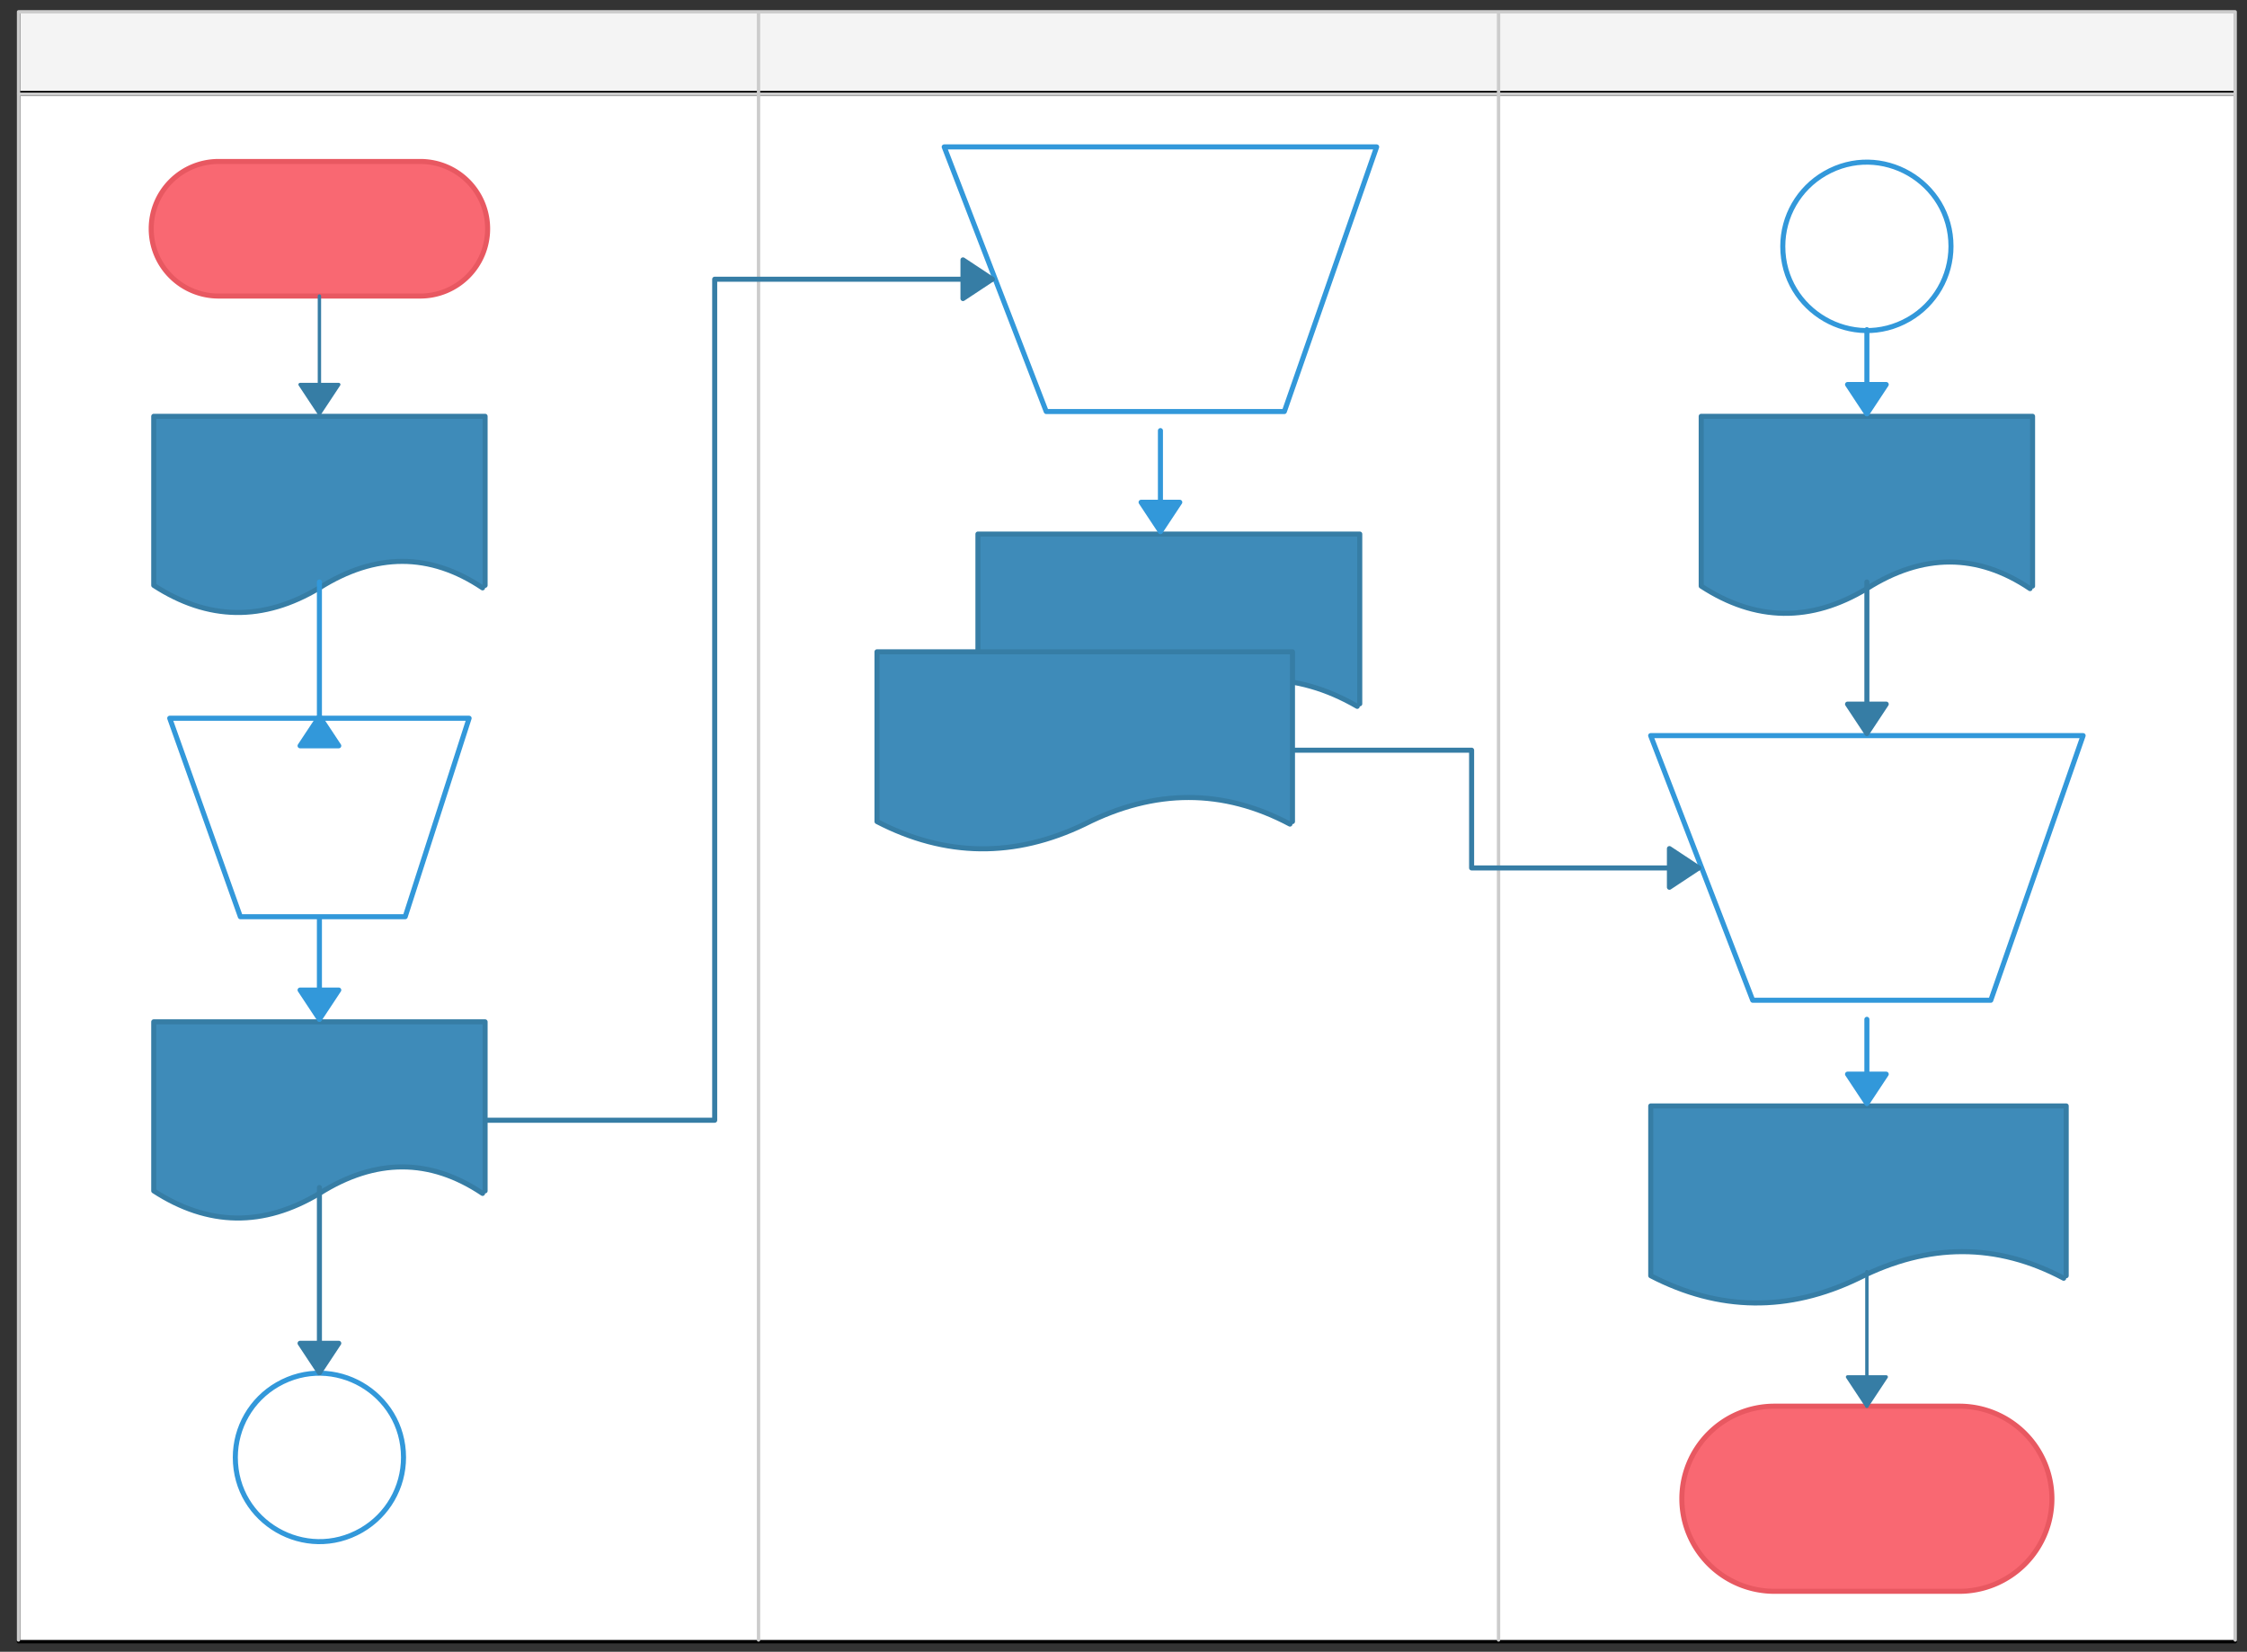 <svg xmlns="http://www.w3.org/2000/svg" xmlns:svg="http://www.w3.org/2000/svg" xmlns:xlink="http://www.w3.org/1999/xlink" version="1.0" viewBox="285.05 452 667.943 490.998"><rect x="285.05" y="452" width="667.943" height="490.998" fill="#333333" stroke="none"/><defs><style type="text/css">
        @font-face {
            font-family: 'lt_bold';
            src: url('undefined/assets/fonts/lato/lt-bold-webfont.woff2') format('woff2'),
                url('undefined/assets/fonts/lato/lt-bold-webfont.woff') format('woff');
            font-weight: normal;
            font-style: normal;
        }
        @font-face {
            font-family: 'lt_bold_italic';
            src: url('undefined/assets/fonts/lato/lt-bolditalic-webfont.woff2') format('woff2'),
                url('undefined/assets/fonts/lato/lt-bolditalic-webfont.woff') format('woff');
            font-weight: normal;
            font-style: normal;
        }
        @font-face {
            font-family: 'lt_italic';
            src: url('undefined/assets/fonts/lato/lt-italic-webfont.woff2') format('woff2'),
                url('undefined/assets/fonts/lato/lt-italic-webfont.woff') format('woff');
            font-weight: normal;
            font-style: normal;
        }
        @font-face {
            font-family: 'lt_regular';
            src: url('undefined/assets/fonts/lato/lt-regular-webfont.woff2') format('woff2'),
                url('undefined/assets/fonts/lato/lt-regular-webfont.woff') format('woff');
            font-weight: normal;
            font-style: normal;
        }
        @font-face {
            font-family: 'lt-hairline';
            src: url('undefined/assets/fonts/embed/lt-hairline-webfont.woff2') format('woff2'),
                url('undefined/assets/fonts/embed/lt-hairline-webfont.woff') format('woff');
            font-weight: normal;
            font-style: normal;
        }
        @font-face {
            font-family: 'lt-thinitalic';
            src: url('undefined/assets/fonts/embed/lt-thinitalic-webfont.woff2') format('woff2'),
                url('undefined/assets/fonts/embed/lt-thinitalic-webfont.woff') format('woff');
            font-weight: normal;
            font-style: normal;
        }
        @font-face {
            font-family: 'champagne';
            src: url('undefined/assets/fonts/embed/champagne-webfont.woff2') format('woff2'),
                url('undefined/assets/fonts/embed/champagne-webfont.woff') format('woff');
            font-weight: normal;
            font-style: normal;
        }
        @font-face {
            font-family: 'indie';
            src: url('undefined/assets/fonts/embed/indie-flower-webfont.woff2') format('woff2'),
                url('undefined/assets/fonts/embed/indie-flower-webfont.woff') format('woff');
            font-weight: normal;
            font-style: normal;
        }
        @font-face {
            font-family: 'bebas';
            src: url('undefined/assets/fonts/embed/bebasneue_regular-webfont.woff2') format('woff2'),
                url('undefined/assets/fonts/embed/bebasneue_regular-webfont.woff') format('woff');
            font-weight: normal;
            font-style: normal;
        }
        @font-face {
            font-family: 'bree';
            src: url('undefined/assets/fonts/embed/breeserif-regular-webfont.woff2') format('woff2'),
                url('undefined/assets/fonts/embed/breeserif-regular-webfont.woff') format('woff');
            font-weight: normal;
            font-style: normal;
        }
        @font-face {
            font-family: 'spartan';
            src: url('undefined/assets/fonts/embed/leaguespartan-bold-webfont.woff2') format('woff2'),
                url('undefined/assets/fonts/embed/leaguespartan-bold-webfont.woff') format('woff');
            font-weight: normal;
            font-style: normal;
        }
        @font-face {
            font-family: 'montserrat';
            src: url('undefined/assets/fonts/embed/montserrat-medium-webfont.woff2') format('woff2'),
                url('undefined/assets/fonts/embed/montserrat-medium-webfont.woff') format('woff');
            font-weight: normal;
            font-style: normal;
        }
        @font-face {
            font-family: 'open_sanscondensed';
            src: url('undefined/assets/fonts/embed/opensans-condlight-webfont.woff2') format('woff2'),
                url('undefined/assets/fonts/embed/opensans-condlight-webfont.woff') format('woff');
            font-weight: normal;
            font-style: normal;
        }
        @font-face {
            font-family: 'open_sansitalic';
            src: url('undefined/assets/fonts/embed/opensans-italic-webfont.woff2') format('woff2'),
                url('undefined/assets/fonts/embed/opensans-italic-webfont.woff') format('woff');
            font-weight: normal;
            font-style: normal;
        }
        @font-face {
            font-family: 'playfair';
            src: url('undefined/assets/fonts/embed/playfairdisplay-regular-webfont.woff2') format('woff2'),
                url('undefined/assets/fonts/embed/playfairdisplay-regular-webfont.woff') format('woff');
            font-weight: normal;
            font-style: normal;
        }
        @font-face {
            font-family: 'raleway';
            src: url('undefined/assets/fonts/embed/raleway-regular-webfont.woff2') format('woff2'),
                url('undefined/assets/fonts/embed/raleway-regular-webfont.woff') format('woff');
            font-weight: normal;
            font-style: normal;
        }
        @font-face {
            font-family: 'courier_prime';
            src: url('undefined/assets/fonts/embed/courier_prime-webfont.woff2') format('woff2'),
                url('undefined/assets/fonts/embed/courier_prime-webfont.woff') format('woff');
            font-weight: normal;
            font-style: normal;
        }
        p {
            margin: 0;
        }
        </style></defs><g id="19pkazx8mi"><g transform="translate(290.05 455)"><path d="M 0.5,0.5 L 659.443,0.5 L 659.443,24.5 L 0.5,24.5 Z" fill="rgb(244, 244, 244)" stroke="rgb(0, 0, 0)" stroke-width="1" stroke-linecap="round" stroke-linejoin="round"/><path d="M 0.5,25 L 659.443,25 L 659.443,485 L 0.5,485 Z" fill="rgb(255, 255, 255)" stroke="rgb(0, 0, 0)" stroke-width="1" stroke-linecap="round" stroke-linejoin="round"/><path d="M 220.481,0.5 L 220.481,484.5 M 440.462,0.5 L 440.462,484.5 M 0.5,25 L 659.443,25 M 659.443,484.5 L 659.443,0.5 L 0.5,0.5 L 0.5,484.5" fill="none" stroke="rgb(204, 204, 204)" stroke-width="1" stroke-linecap="round" stroke-linejoin="round" stroke-dasharray="100 0"/></g></g><g id="bq5sor8sq9"><g transform="translate(330 500)"><path d="M 20,40 L 20,40 L 20,40 A 20 20 0 0 1 0 20 L 0,20 L 0,20 A 20 20 0 0 1 20 0 L 80,0 L 80,0 L 80,0 A 20 20 0 0 1 100 20 L 100,20 L 100,20 A 20 20 0 0 1 80 40 L 20,40 Z" fill="#f96872ff" stroke="#e85861" stroke-width="1.5" stroke-linecap="round" stroke-linejoin="round"/></g></g><g id="917ctueby6"><g transform="translate(330 575)"><path d="M 99.25,51 L 99.25,0.75 L 0.75,0.75 L 0.75,51 Q 25,66.75 50,51.75 Q 75,36 98.5,51.75" fill="rgb(62, 139, 185)" stroke="rgb(54, 125, 165)" stroke-width="1.5" stroke-linecap="round" stroke-linejoin="round"/></g></g><g id="6q888xjlp2"><g><path d="M 380,540 L 380,575" fill="none" stroke="#367da5" stroke-width="1" stroke-linecap="round" stroke-linejoin="round"/><path d="M 380,575 L 385.75,566.304 L 374.25,566.304 Z" fill="#367da5" stroke="#367da5" stroke-width="1" stroke-linecap="round" stroke-linejoin="round"/></g></g><g id="2na55csp0o"><g transform="translate(335 665)"><path d="M 0.5,0.5 L 89.5,0.5 L 70.5,59.5 L 21.5,59.5 Z" fill="rgb(255, 255, 255)" stroke="rgb(50, 152, 218)" stroke-width="1.5" stroke-linecap="round" stroke-linejoin="round" stroke-miterlimit="10" vector-effect="non-scaling-stroke"/></g></g><g id="1k0grz97nx"><g><path d="M 380,665 L 380,625" fill="none" stroke="#3298da" stroke-width="1.5" stroke-linecap="round" stroke-linejoin="round"/><path d="M 380,665 L 374.25,673.696 L 385.75,673.696 Z" fill="#3298da" stroke="#3298da" stroke-width="1.5" stroke-linecap="round" stroke-linejoin="round"/></g></g><g id="2g8wusfw12"><g transform="translate(330 755)"><path d="M 99.25,51 L 99.25,0.75 L 0.75,0.75 L 0.75,51 Q 25,66.75 50,51.75 Q 75,36 98.5,51.75" fill="rgb(62, 139, 185)" stroke="rgb(54, 125, 165)" stroke-width="1.5" stroke-linecap="round" stroke-linejoin="round"/></g></g><g id="2jlx6kcwfv"><g><path d="M 380,725 L 380,755" fill="none" stroke="#3298da" stroke-width="1.5" stroke-linecap="round" stroke-linejoin="round"/><path d="M 380,755 L 385.75,746.304 L 374.25,746.304 Z" fill="#3298da" stroke="#3298da" stroke-width="1.5" stroke-linecap="round" stroke-linejoin="round"/></g></g><g id="2osnpo8yxk"><g transform="translate(565 495)"><path d="M 0.722,0.667 L 129.278,0.667 L 101.833,79.333 L 31.056,79.333 Z" fill="rgb(255, 255, 255)" stroke="rgb(50, 152, 218)" stroke-width="1.5" stroke-linecap="round" stroke-linejoin="round" stroke-miterlimit="10" vector-effect="non-scaling-stroke"/></g></g><g id="1ts1hzv6hu"><g><path d="M 430,785 L 497.5,785 L 497.5,660 L 497.5,535 L 580,535" fill="none" stroke="#367da5" stroke-width="1.5" stroke-linecap="round" stroke-linejoin="round"/><path d="M 580,535 L 571.304,529.25 L 571.304,540.75 Z" fill="#367da5" stroke="#367da5" stroke-width="1.5" stroke-linecap="round" stroke-linejoin="round"/></g></g><g id="2ov99aq2jt"><g transform="translate(355 860)"><path d="M 0,25.229 C 2.356833973406157e-15,44.474 20.833,56.503 37.5,46.88 C 45.235,42.414 50,34.161 50,25.229 C 50,5.984 29.167,-6.044 12.5,3.579 C 4.765,8.045 1.0938104536693295e-15,16.298 0,25.229" fill="rgb(255, 255, 255)" stroke="rgb(50, 152, 218)" stroke-width="1.5" vector-effect="non-scaling-stroke"/></g></g><g id="1i59n9q6y8"><g><path d="M 380,805 L 380,860" fill="none" stroke="#367da5" stroke-width="1.5" stroke-linecap="round" stroke-linejoin="round"/><path d="M 380,860 L 385.75,851.304 L 374.25,851.304 Z" fill="#367da5" stroke="#367da5" stroke-width="1.5" stroke-linecap="round" stroke-linejoin="round"/></g></g><g id="2j3mgb8bim"><g transform="translate(815 500)"><path d="M 0,25.229 C 2.356833973406157e-15,44.474 20.833,56.503 37.5,46.88 C 45.235,42.414 50,34.161 50,25.229 C 50,5.984 29.167,-6.044 12.5,3.579 C 4.765,8.045 1.0938104536693295e-15,16.298 0,25.229" fill="rgb(255, 255, 255)" stroke="rgb(50, 152, 218)" stroke-width="1.5" vector-effect="non-scaling-stroke"/></g></g><g id="2ne15a7q0m"><g transform="translate(575 610)"><path d="M 114.25,51.219 L 114.25,0.75 L 0.75,0.75 L 0.75,51.219 Q 28.75,67.031 57.5,51.969 Q 86.25,36.156 113.5,51.969" fill="rgb(62, 139, 185)" stroke="rgb(54, 125, 165)" stroke-width="1.5" stroke-linecap="round" stroke-linejoin="round"/></g></g><g id="1moltg6zj3"><g transform="translate(790 575)"><path d="M 99.25,51.219 L 99.25,0.75 L 0.75,0.75 L 0.75,51.219 Q 25,67.031 50,51.969 Q 75,36.156 98.5,51.969" fill="rgb(62, 139, 185)" stroke="rgb(54, 125, 165)" stroke-width="1.5" stroke-linecap="round" stroke-linejoin="round"/></g></g><g id="2jze08rhvk"><g><path d="M 840,550 L 840,575" fill="none" stroke="#3298da" stroke-width="1.5" stroke-linecap="round" stroke-linejoin="round"/><path d="M 840,575 L 845.75,566.304 L 834.25,566.304 Z" fill="#3298da" stroke="#3298da" stroke-width="1.5" stroke-linecap="round" stroke-linejoin="round"/></g></g><g id="1659s7apsj"><g transform="translate(545 645)"><path d="M 124.25,51.219 L 124.25,0.75 L 0.75,0.75 L 0.75,51.219 Q 31.25,67.031 62.5,51.969 Q 93.75,36.156 123.5,51.969" fill="rgb(62, 139, 185)" stroke="rgb(54, 125, 165)" stroke-width="1.5" stroke-linecap="round" stroke-linejoin="round"/></g></g><g id="1zyp433qf7"><g transform="translate(775 670)"><path d="M 0.722,0.667 L 129.278,0.667 L 101.833,79.333 L 31.056,79.333 Z" fill="rgb(255, 255, 255)" stroke="rgb(50, 152, 218)" stroke-width="1.5" stroke-linecap="round" stroke-linejoin="round" stroke-miterlimit="10" vector-effect="non-scaling-stroke"/></g></g><g id="8n5ixs13lg"><g><path d="M 840,625 L 840,670" fill="none" stroke="#367da5" stroke-width="1.5" stroke-linecap="round" stroke-linejoin="round"/><path d="M 840,670 L 845.75,661.304 L 834.25,661.304 Z" fill="#367da5" stroke="#367da5" stroke-width="1.5" stroke-linecap="round" stroke-linejoin="round"/></g></g><g id="1suecz5vx4"><g transform="translate(775 780)"><path d="M 124.25,51.219 L 124.25,0.75 L 0.75,0.75 L 0.75,51.219 Q 31.25,67.031 62.5,51.969 Q 93.75,36.156 123.5,51.969" fill="rgb(62, 139, 185)" stroke="rgb(54, 125, 165)" stroke-width="1.5" stroke-linecap="round" stroke-linejoin="round"/></g></g><g id="a8r0ba3ytm"><g><path d="M 670,675 L 722.5,675 L 722.5,692.5 L 722.5,710 L 790,710" fill="none" stroke="#367da5" stroke-width="1.5" stroke-linecap="round" stroke-linejoin="round"/><path d="M 790,710 L 781.304,704.25 L 781.304,715.75 Z" fill="#367da5" stroke="#367da5" stroke-width="1.5" stroke-linecap="round" stroke-linejoin="round"/></g></g><g id="afk0zcvi8h"><g><path d="M 630,580 L 630,610" fill="none" stroke="#3298da" stroke-width="1.5" stroke-linecap="round" stroke-linejoin="round"/><path d="M 630,610 L 635.75,601.304 L 624.25,601.304 Z" fill="#3298da" stroke="#3298da" stroke-width="1.5" stroke-linecap="round" stroke-linejoin="round"/></g></g><g id="253jbjnnbv"><g><path d="M 840,755 L 840,780" fill="none" stroke="#3298da" stroke-width="1.5" stroke-linecap="round" stroke-linejoin="round"/><path d="M 840,780 L 845.75,771.304 L 834.25,771.304 Z" fill="#3298da" stroke="#3298da" stroke-width="1.5" stroke-linecap="round" stroke-linejoin="round"/></g></g><g id="56ghy0xc99"><g transform="translate(785 870) rotate(-1.8505044974469254e-15)"><path d="M 27.515,55.03 L 27.515,55.03 L 27.515,55.03 A 27.515 27.515 0 0 1 0 27.515 L 0,27.515 L 0,27.515 A 27.515 27.515 0 0 1 27.515 0 L 82.485,0 L 82.485,0 L 82.485,0 A 27.515 27.515 0 0 1 110 27.515 L 110,27.515 L 110,27.515 A 27.515 27.515 0 0 1 82.485 55.03 L 27.515,55.03 Z" fill="#f96872ff" stroke="#e85861" stroke-width="1.5" stroke-linecap="round" stroke-linejoin="round"/></g></g><g id="1dtxb3yz3c"><g><path d="M 840,830 L 840,870" fill="none" stroke="#367da5" stroke-width="1" stroke-linecap="round" stroke-linejoin="round"/><path d="M 840,870 L 845.75,861.304 L 834.25,861.304 Z" fill="#367da5" stroke="#367da5" stroke-width="1" stroke-linecap="round" stroke-linejoin="round"/></g></g></svg>